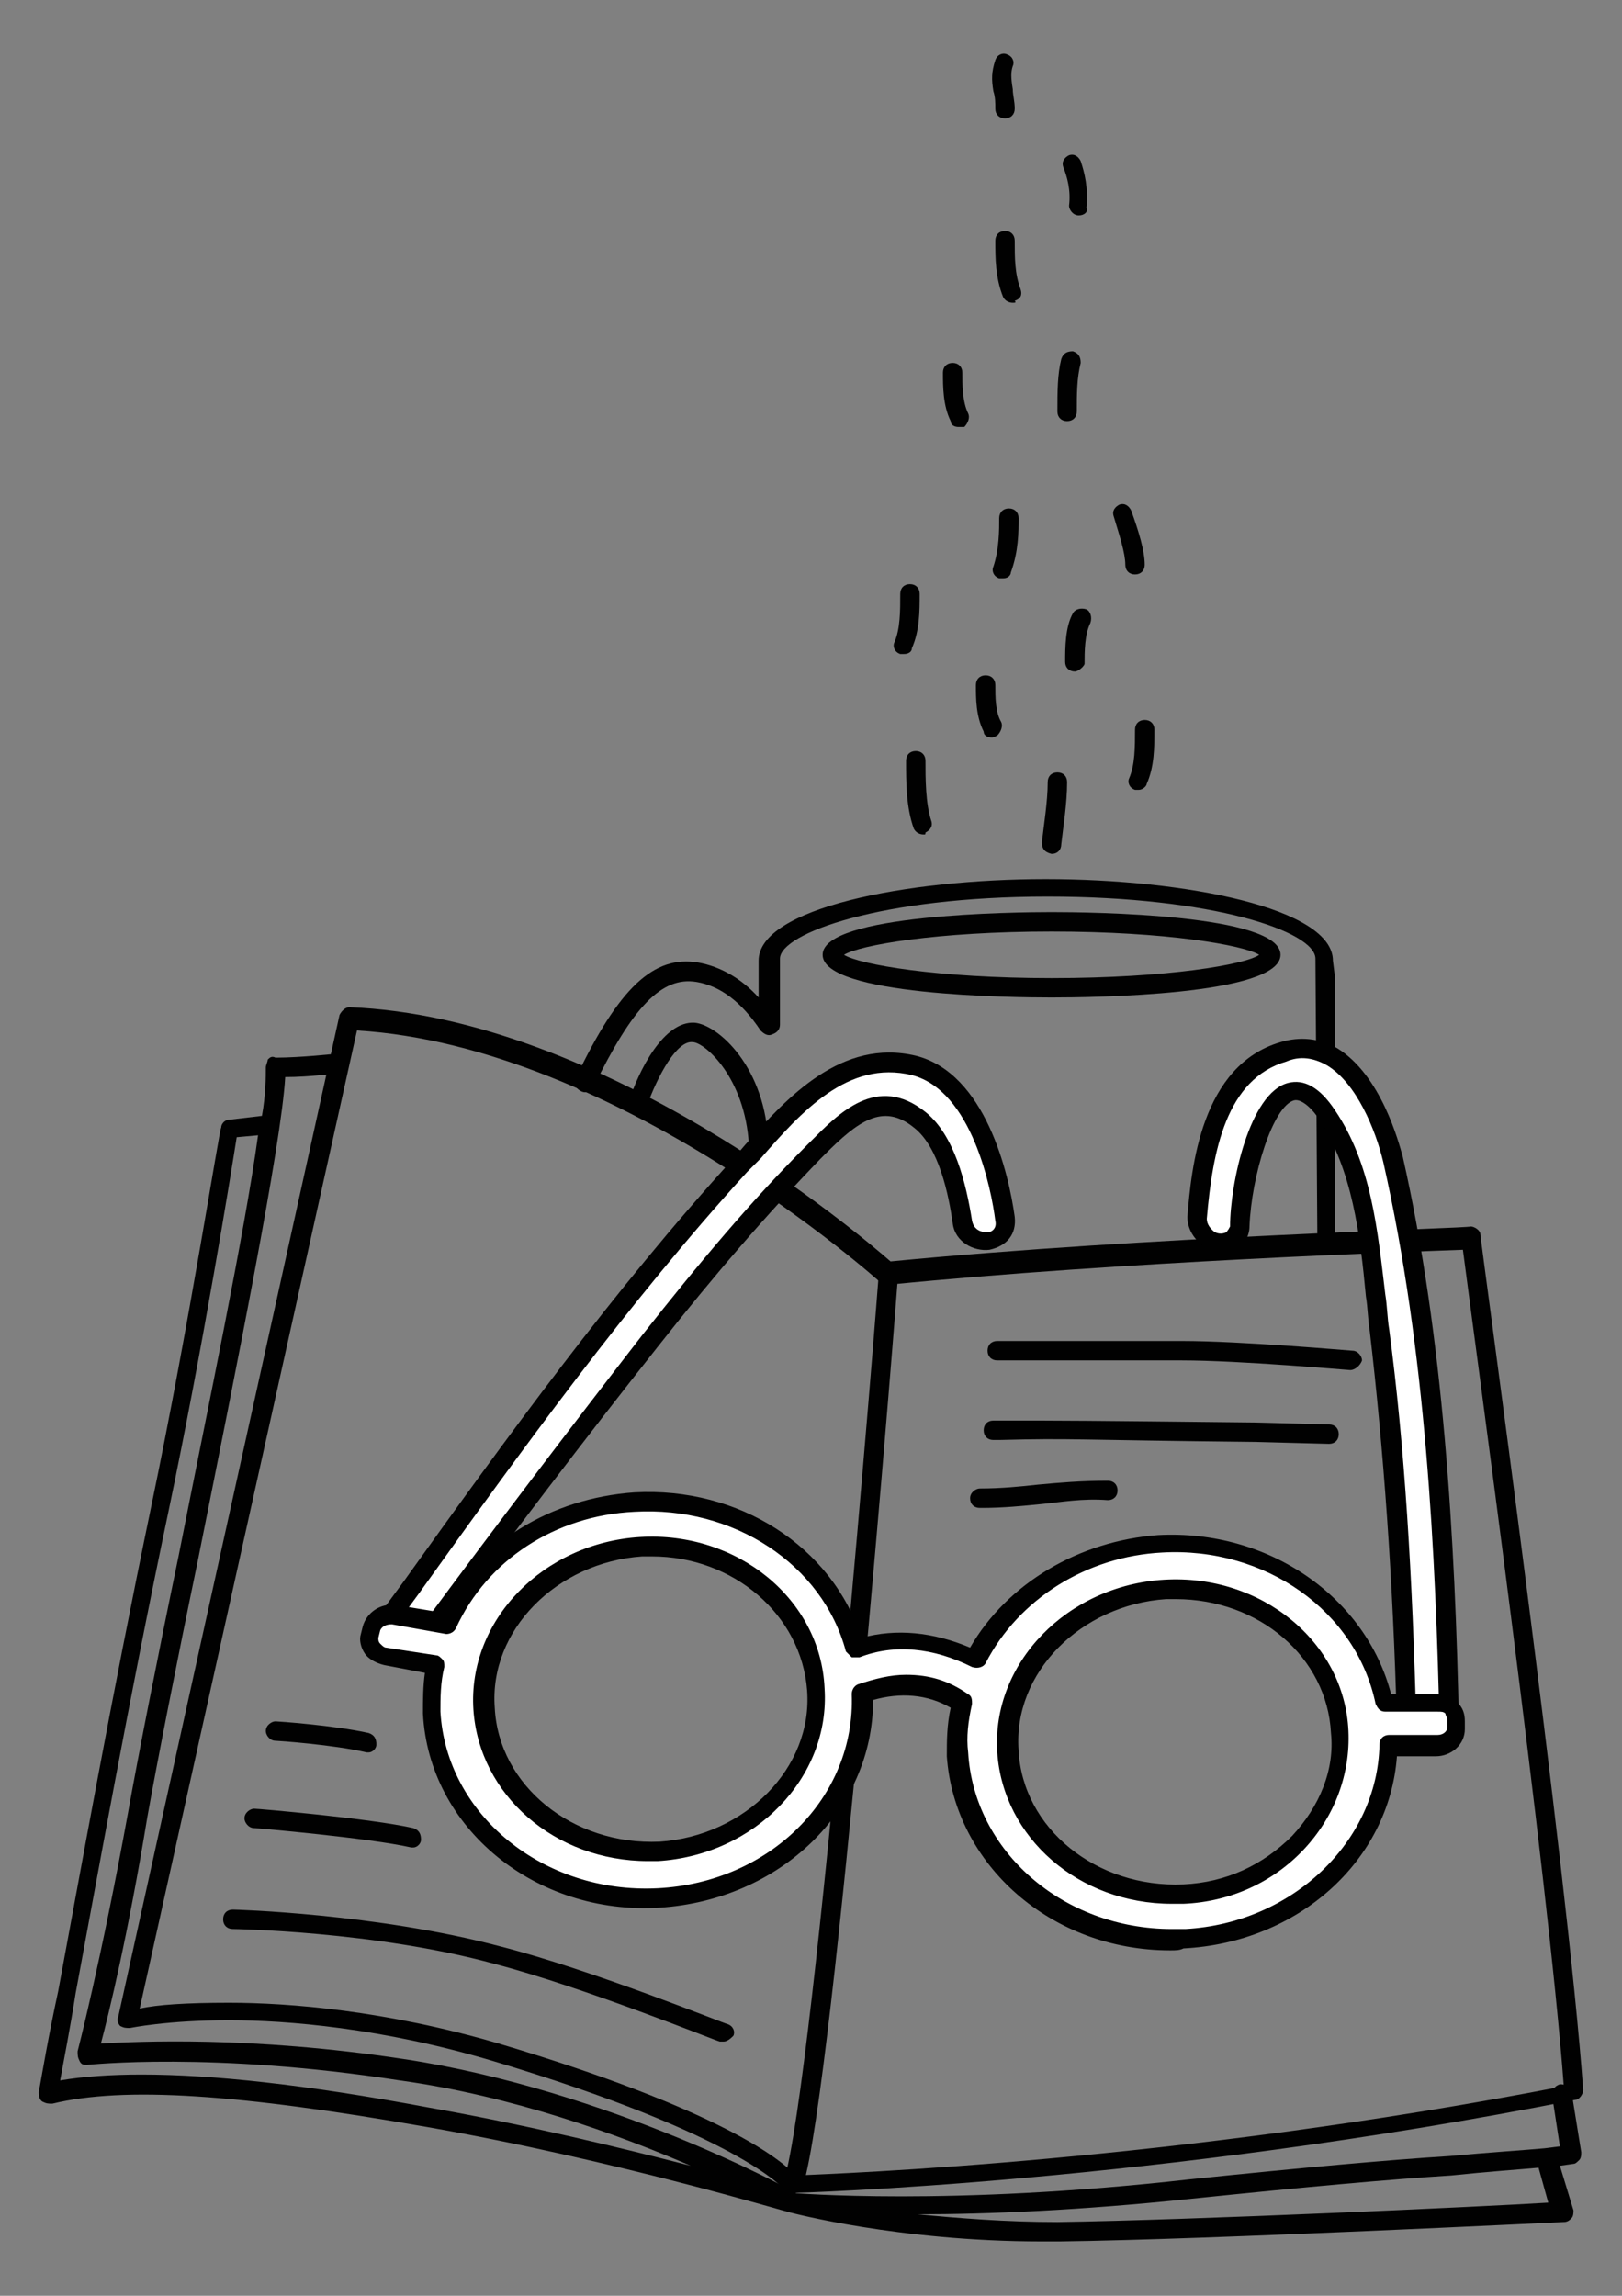 <?xml version="1.0" encoding="UTF-8"?>
<!-- Generator: Adobe Illustrator 21.1.0, SVG Export Plug-In . SVG Version: 6.00 Build 0)  -->
<svg version="1.1" id="Layer_1" xmlns="http://www.w3.org/2000/svg" xmlns:xlink="http://www.w3.org/1999/xlink" x="0px" y="0px" width="83.6px" height="118.3px" viewBox="0 0 83.6 118.3" style="enable-background:new 0 0 83.6 118.3;" xml:space="preserve">
<rect x="0" y="0" width="83.6" height="118.3" fill="#808080" stroke="none"/>
<style type="text/css">
	.st0{fill:#010101;}
	.st1{fill:#FFFFFF;}
</style>
<g>
	<g>
		<path class="st0" d="M68.4,64.6c-0.3,0-0.5-0.2-0.5-0.5l-0.1-14.7c0-1.4-5.3-3.2-13.8-3.2c-8.6,0-13.8,1.9-13.8,3.2v3.4    c0,0.2-0.1,0.4-0.4,0.5c-0.2,0.1-0.4,0-0.6-0.2c-1-1.5-2.1-2.3-3.3-2.5c-1.8-0.3-3.3,1.3-5.3,5.4c-0.1,0.2-0.4,0.4-0.7,0.2    c-0.2-0.1-0.4-0.4-0.2-0.7c2.2-4.6,4-6.3,6.3-5.9c1.1,0.2,2.2,0.8,3.1,1.8v-1.9c0-2.7,7.6-4.2,14.8-4.2c7.2,0,14.8,1.5,14.8,4.2    l0.1,0.8l0,13.9C68.9,64.3,68.7,64.6,68.4,64.6L68.4,64.6z"/>
		<path class="st0" d="M40.8,113c0,0-0.1,0-0.1,0c-0.3-0.1-0.4-0.4-0.3-0.6c1.6-5.2,4.9-46.5,4.9-46.9c0-0.3,0.2-0.5,0.5-0.5    c0.3,0,0.5,0.3,0.5,0.5c-0.1,1.7-3.3,41.8-4.9,47.1C41.2,112.9,41,113,40.8,113"/>
		<path class="st0" d="M40.8,113c-0.2,0-0.3-0.1-0.4-0.2c0,0-2.3-2.8-15-6.6c-5.7-1.7-10.6-2.1-13.6-2.1c-3.2,0-5.1,0.4-5.1,0.4    c-0.2,0-0.3,0-0.5-0.1c-0.1-0.1-0.2-0.3-0.1-0.5l11.4-51.6c0.1-0.2,0.3-0.4,0.5-0.4c13.1,0.5,26.3,11.7,27.9,13.1    c13.4-1.3,29.8-1.7,29.9-1.8c0.2,0,0.5,0.2,0.5,0.4c0,0.3,4.5,32.8,5.3,44.1c0,0.2-0.2,0.5-0.4,0.5C59.5,112.5,41,113,40.8,113    L40.8,113z M11.8,103.2c3.1,0,8.1,0.4,13.9,2.1c11.4,3.4,14.6,6,15.3,6.8c2.2-0.1,19.5-0.7,39.6-4.6c-0.8-10.8-4.7-39.2-5.2-43.1    c-2.7,0.1-17.5,0.6-29.6,1.8c-0.1,0-0.3,0-0.4-0.1c-0.1-0.1-13.6-12.2-27-13L7.2,103.5C8.1,103.3,9.6,103.2,11.8,103.2"/>
		<path class="st1" d="M22.2,84c3.7-5,7.4-10,11.3-14.8c2.7-3.4,5.4-6.7,8.5-9.7c1.4-1.4,3.2-3.4,5.4-1.6c1.4,1.1,1.9,3.6,2.2,5.3    c0.2,1.4,2.4,1.3,2.2-0.1c-0.4-2.7-1.6-7.1-4.7-7.9c-3.9-1-6.6,2.6-8.9,5.1c-6.7,7.3-12.6,15.6-18.4,23.7"/>
		<path class="st0" d="M22.2,84.5c-0.1,0-0.2,0-0.3-0.1c-0.2-0.2-0.3-0.5-0.1-0.7c3.7-5,7.5-10,11.3-14.9c3-3.8,5.6-6.9,8.5-9.8    l0.2-0.2c1.4-1.4,3.4-3.5,5.9-1.5c1.5,1.2,2.1,3.7,2.4,5.6c0.1,0.5,0.5,0.6,0.8,0.6c0.2,0,0.5-0.2,0.4-0.6    c-0.2-1.6-1.2-6.7-4.3-7.5c-3.3-0.8-5.7,1.9-7.8,4.3l-0.7,0.7c-6.1,6.7-11.6,14.3-16.9,21.7l-1.4,1.9c-0.2,0.2-0.5,0.3-0.7,0.1    c-0.2-0.2-0.3-0.5-0.1-0.7l1.4-1.9c5.3-7.4,10.8-15,17-21.8l0.6-0.7c2.2-2.5,5-5.5,8.8-4.6c3.6,0.9,4.8,6.1,5.1,8.3    c0.1,0.9-0.4,1.5-1.3,1.7c-0.8,0.1-1.8-0.4-1.9-1.4c-0.2-1.4-0.7-3.9-2-4.9c-1.6-1.3-2.9-0.3-4.6,1.4l-0.2,0.2    c-2.8,2.9-5.4,5.9-8.4,9.7c-3.8,4.8-7.6,9.8-11.3,14.8C22.5,84.5,22.3,84.5,22.2,84.5"/>
		<path class="st1" d="M74.7,89.1L74.7,89.1c-0.3-9.6-0.8-19.9-2.9-29.3c-0.5-2.3-2.4-6.6-5.7-5.6c-3.6,1-4.2,5.4-4.4,8.6    c-0.1,1.4,2.1,1.9,2.2,0.5c0.1-3.1,1.9-9.7,4.5-5.8c2.1,3.2,2.2,7.4,2.7,11c0.8,6.7,1.2,13.6,1.4,20.3"/>
		<path class="st0" d="M74.7,89.6c-0.3,0-0.5-0.2-0.5-0.5c-0.2-9-0.7-19.5-2.9-29.2c-0.4-1.7-1.4-4.1-2.9-5    c-0.7-0.4-1.4-0.5-2.1-0.2c-3.1,0.9-3.8,4.6-4.1,8.1c0,0.3,0.2,0.5,0.3,0.6c0.2,0.2,0.5,0.2,0.7,0.1c0,0,0.1-0.1,0.2-0.3    c0-2.2,1-6.9,3-7.4c0.8-0.2,1.6,0.2,2.4,1.4c1.9,2.8,2.2,6.2,2.6,9.5c0.1,0.6,0.1,1.2,0.2,1.8c0.8,6,1.2,12.7,1.4,20.4    c0,0.3-0.2,0.5-0.5,0.5c-0.2,0-0.5-0.2-0.5-0.5c-0.2-7.6-0.7-14.3-1.4-20.3c-0.1-0.6-0.1-1.2-0.2-1.8c-0.3-3.2-0.7-6.5-2.4-9.1    c-0.3-0.5-0.9-1.1-1.3-1c-1.1,0.3-2.2,3.9-2.3,6.5c0,0.5-0.3,1-0.7,1.2c-0.5,0.3-1.2,0.2-1.7-0.2c-0.5-0.4-0.8-0.9-0.8-1.5    c0.2-2.5,0.7-7.8,4.8-9c1-0.3,2-0.2,2.9,0.3c2.3,1.4,3.2,4.9,3.4,5.6c2.1,9.3,2.7,19.6,2.9,29.4C75.2,89.4,75,89.6,74.7,89.6    L74.7,89.6z"/>
		<path class="st0" d="M54.2,51.4c-2,0-11.8-0.1-11.8-2.2S52.3,47,54.2,47c2,0,11.8,0.1,11.8,2.2S56.2,51.4,54.2,51.4 M43.5,49.2    c0.8,0.5,4.8,1.2,10.7,1.2c6,0,10-0.7,10.7-1.2c-0.8-0.5-4.8-1.2-10.7-1.2C48.3,48,44.3,48.7,43.5,49.2"/>
		<path class="st1" d="M74.1,87.8l-2.7,0c-1-5-5.9-8.6-11.5-8.2c-4.2,0.2-7.8,2.6-9.5,5.9c-2.8-1.4-5-1-6.2-0.5    c-1.3-4.6-6-7.9-11.4-7.6c-4.4,0.3-8,2.8-9.6,6.3l-2.8-0.5c-0.5-0.1-1.1,0.2-1.2,0.7l-0.1,0.4c-0.1,0.5,0.2,1,0.8,1.1l2.6,0.4    c-0.2,0.8-0.2,1.6-0.2,2.5c0.3,5.6,5.6,9.9,11.7,9.5c6-0.4,10.7-5,10.5-10.5c1.2-0.4,3.2-0.8,5.1,0.5c-0.2,0.9-0.3,1.8-0.2,2.7    c0.3,5.6,5.6,9.9,11.7,9.5c5.8-0.3,10.3-4.7,10.5-9.9l2.5,0c0.5,0,1-0.4,1-0.9l0-0.4C75,88.2,74.6,87.8,74.1,87.8 M34,95.4    c-4.7,0.3-8.8-3-9-7.3c-0.3-4.3,3.4-8.1,8.1-8.3c4.7-0.3,8.8,3,9,7.3C42.3,91.3,38.7,95.1,34,95.4 M61,97.5c-4.7,0.3-8.8-3-9-7.3    c-0.3-4.3,3.4-8.1,8.1-8.3c4.7-0.3,8.8,3,9,7.3C69.4,93.5,65.7,97.3,61,97.5"/>
		<path class="st0" d="M60.3,100.5L60.3,100.5c-6.1,0-11.1-4.4-11.5-10c0-0.8,0-1.6,0.2-2.5c-1.2-0.7-2.6-0.8-4-0.4    c0,5.7-4.8,10.3-11,10.7c-6.4,0.4-11.9-4.1-12.2-10c0-0.7,0-1.4,0.1-2.1l-2.1-0.4c-0.4-0.1-0.8-0.3-1-0.6c-0.2-0.3-0.3-0.7-0.2-1    l0.1-0.4c0.2-0.7,0.9-1.2,1.7-1.1l2.4,0.4c1.8-3.6,5.6-5.9,9.9-6.2c5.4-0.3,10.2,2.8,11.7,7.5c1.8-0.5,3.7-0.3,5.6,0.5    c1.9-3.3,5.6-5.5,9.7-5.8c5.7-0.3,10.7,3.2,12,8.2l2.3,0c0.4,0,0.8,0.2,1.1,0.4c0.3,0.3,0.4,0.6,0.4,1l0,0.4    c0,0.8-0.7,1.4-1.5,1.4l-2,0c-0.4,5.4-5.1,9.6-11,9.9C60.8,100.5,60.6,100.5,60.3,100.5 M46.7,86.3c1.2,0,2.2,0.3,3.2,1    c0.2,0.1,0.2,0.3,0.2,0.5c-0.2,0.9-0.3,1.7-0.2,2.5c0.3,5.1,4.9,9.1,10.5,9.1h0c0.2,0,0.5,0,0.7,0c5.5-0.3,9.9-4.5,10-9.5    c0-0.3,0.2-0.5,0.5-0.5l2.5,0c0.3,0,0.5-0.2,0.5-0.4l0-0.4c0-0.1-0.1-0.2-0.1-0.3c-0.1-0.1-0.2-0.1-0.4-0.1l-2.7,0    c-0.3,0-0.4-0.2-0.5-0.4c-1-4.8-5.7-8.1-11-7.8c-3.9,0.2-7.4,2.4-9.1,5.7c-0.1,0.2-0.4,0.3-0.7,0.2c-2-1-4-1.2-5.8-0.5    c-0.1,0-0.3,0-0.4,0c-0.1-0.1-0.2-0.2-0.3-0.3c-1.2-4.5-5.8-7.5-10.9-7.2c-4.1,0.2-7.6,2.5-9.2,6c-0.1,0.2-0.3,0.3-0.5,0.3    l-2.8-0.5c-0.3,0-0.5,0.1-0.6,0.3l-0.1,0.4c0,0.1,0,0.2,0.1,0.3c0.1,0.1,0.2,0.2,0.3,0.2l2.6,0.4c0.1,0,0.2,0.1,0.3,0.2    c0.1,0.1,0.1,0.2,0.1,0.4c-0.2,0.8-0.2,1.6-0.2,2.3c0.3,5.3,5.3,9.4,11.2,9.1c5.8-0.3,10.2-4.7,10-10c0-0.2,0.1-0.4,0.3-0.5    C45.1,86.5,45.9,86.3,46.7,86.3 M60.4,98.1c-4.8,0-8.7-3.4-9-7.8c-0.3-4.6,3.6-8.6,8.6-8.9c5-0.3,9.3,3.2,9.5,7.8    c0.1,2.2-0.7,4.4-2.3,6.1c-1.6,1.7-3.8,2.7-6.2,2.8C60.8,98.1,60.6,98.1,60.4,98.1 M60.6,82.4c-0.2,0-0.4,0-0.5,0    c-4.4,0.3-7.9,3.8-7.6,7.8c0.2,4,4,7.1,8.5,6.9c2.2-0.1,4.1-1,5.6-2.5c1.4-1.5,2.2-3.4,2-5.3C68.4,85.4,64.9,82.4,60.6,82.4     M33.4,95.9c-4.8,0-8.7-3.4-9-7.8c-0.3-4.6,3.6-8.6,8.6-8.9c5-0.3,9.3,3.2,9.5,7.8c0.3,4.6-3.6,8.6-8.6,8.9    C33.8,95.9,33.6,95.9,33.4,95.9 M33.6,80.2c-0.2,0-0.4,0-0.5,0c-4.4,0.3-7.9,3.8-7.6,7.8c0.2,4,4,7.1,8.5,6.9    c4.4-0.3,7.9-3.8,7.6-7.8C41.3,83.2,37.8,80.2,33.6,80.2"/>
		<path class="st0" d="M37.3,105.2c-0.1,0-0.1,0-0.2,0c-0.1,0-7-2.8-11.6-4c-6.2-1.7-13.5-1.8-13.5-1.8c-0.3,0-0.5-0.2-0.5-0.5    c0-0.3,0.2-0.5,0.5-0.5c0.1,0,7.4,0.2,13.8,1.9c4.7,1.2,11.6,4,11.7,4c0.3,0.1,0.4,0.4,0.3,0.6C37.7,105,37.5,105.2,37.3,105.2"/>
		<path class="st0" d="M40.8,114c0,0-0.1,0-0.1,0c-0.1,0-9-2.7-18.7-4.4c-9.7-1.7-15.6-2.1-19.3-1.2c-0.2,0-0.3,0-0.5-0.1    S2,107.9,2,107.8c0.2-1.1,0.5-2.9,1-5.2c1.1-5.9,2.7-14.9,4.8-25c2-9.6,3.5-19.4,3.6-19.5c0-0.2,0.2-0.4,0.4-0.4l1.7-0.2    c0.2-1.1,0.2-2,0.2-2.5c0-0.1,0.1-0.3,0.1-0.4c0.1-0.1,0.2-0.2,0.4-0.1c1.3,0,3.1-0.2,3.1-0.2c0.3,0,0.5,0.2,0.6,0.4    s-0.2,0.5-0.4,0.6c-0.1,0-1.5,0.2-2.8,0.2c-0.2,3.5-2.5,14.9-4.5,24.9c-1.1,5.3-2.1,10.4-2.6,13.2c-1,6.1-2,10.2-2.4,11.7    c1.9-0.1,7.7-0.4,15.6,0.8c10.6,1.6,20.1,6.8,20.2,6.9c0.2,0.1,0.3,0.4,0.2,0.6C41.2,113.8,41,114,40.8,114 M7.3,106.9    c3.6,0,8.4,0.5,14.8,1.7c5.1,0.9,10,2.1,13.5,3c-3.7-1.6-9.2-3.6-15-4.4c-9.7-1.5-16-0.8-16.1-0.8c-0.2,0-0.3,0-0.4-0.2    C4,106,4,105.9,4,105.7c0,0,1.2-4.6,2.6-12.3c0.5-2.8,1.5-7.9,2.6-13.2c1.5-7.6,3.4-16.6,4.1-21.7l-1.1,0.1    c-0.3,1.9-1.7,10.6-3.5,19.2c-2.1,10-3.7,19-4.8,24.9c-0.3,1.9-0.6,3.4-0.8,4.5C4.3,107,5.7,106.9,7.3,106.9"/>
		<path class="st0" d="M53.7,115.5c-7.4,0-13-1.5-13-1.5c-0.2-0.1-0.4-0.3-0.4-0.6c0-0.3,0.3-0.4,0.5-0.4c0.1,0,8.1,0.7,20.5-0.7    c5.8-0.6,10.2-1,13.4-1.2c2.2-0.2,3.8-0.3,4.9-0.4c0,0,0,0,0,0l0.8-0.1l-0.4-2.6c0-0.3,0.1-0.5,0.4-0.6c0.3,0,0.5,0.1,0.6,0.4    l0.5,3.1c0,0.1,0,0.3-0.1,0.4c-0.1,0.1-0.2,0.2-0.3,0.2l-0.7,0.1l0.7,2.3c0,0.1,0,0.3-0.1,0.4c-0.1,0.1-0.2,0.2-0.4,0.2    c-0.2,0-18.1,0.9-26,1C54.3,115.5,54,115.5,53.7,115.5 M47.3,114.1c2.1,0.2,4.5,0.4,7.2,0.4c7-0.1,22.1-0.8,25.3-1l-0.5-1.8    c-1.1,0.1-2.6,0.2-4.5,0.4c-3.2,0.2-7.6,0.6-13.4,1.2C55.7,113.9,50.9,114.1,47.3,114.1"/>
		<path class="st0" d="M38.6,59c-0.2-3.5-2.3-5.3-2.9-5.3c-0.8-0.1-1.8,1.7-2.4,3.4l-0.9-0.3c0.5-1.6,1.8-4.2,3.4-4.1    c1.2,0.1,3.7,2.3,3.8,6.3L38.6,59z"/>
		<path class="st1" d="M13.1,93.7c0,0,5.9,0.5,8.1,1"/>
		<path class="st0" d="M21.3,95.2c0,0-0.1,0-0.1,0c-2.2-0.5-8-1-8.1-1c-0.3,0-0.5-0.3-0.5-0.5c0-0.3,0.3-0.5,0.5-0.5    c0.2,0,6,0.5,8.2,1c0.3,0.1,0.4,0.3,0.4,0.6C21.7,95,21.5,95.2,21.3,95.2"/>
		<path class="st1" d="M14.3,89.2c0,0,3,0.2,4.7,0.6"/>
		<path class="st0" d="M19,90.3c0,0-0.1,0-0.1,0c-1.7-0.4-4.6-0.6-4.7-0.6c-0.3,0-0.5-0.3-0.5-0.5c0-0.3,0.3-0.5,0.5-0.5    c0.1,0,3,0.2,4.8,0.6c0.3,0.1,0.4,0.3,0.4,0.6C19.4,90.1,19.2,90.3,19,90.3"/>
		<path class="st0" d="M69.6,70.6C69.6,70.6,69.6,70.6,69.6,70.6c-0.1,0-5.7-0.5-8.7-0.5h-9.5c-0.3,0-0.5-0.2-0.5-0.5    s0.2-0.5,0.5-0.5h9.5c3.1,0,8.7,0.5,8.8,0.5c0.3,0,0.5,0.3,0.5,0.5C70.1,70.4,69.8,70.6,69.6,70.6"/>
		<path class="st1" d="M68.5,73.9c-13.6-0.2-12.7-0.2-17.3-0.2"/>
		<path class="st0" d="M68.5,74.4L68.5,74.4l-3.8-0.1c-9.4-0.1-9.4-0.2-13.2-0.1h-0.3c-0.3,0-0.5-0.2-0.5-0.5c0-0.3,0.2-0.5,0.5-0.5    h0.3c3.8,0,3.8,0,13.2,0.1l3.8,0.1c0.3,0,0.5,0.2,0.5,0.5C69,74.2,68.8,74.4,68.5,74.4"/>
		<path class="st1" d="M57,76.8c-2.6-0.1-4.1,0.4-6.6,0.4"/>
		<path class="st0" d="M50.6,77.7c0,0-0.1,0-0.1,0c-0.3,0-0.5-0.2-0.5-0.5c0-0.3,0.3-0.5,0.5-0.5c1.1,0,2.1-0.1,3-0.2    c1.1-0.1,2.2-0.2,3.6-0.2c0.3,0,0.5,0.2,0.5,0.5c0,0.3-0.2,0.5-0.5,0.5c-1.3-0.1-2.4,0.1-3.4,0.2C52.7,77.6,51.7,77.7,50.6,77.7"/>
		<path class="st0" d="M47.6,43c-0.2,0-0.4-0.1-0.5-0.3c-0.4-1.1-0.4-2.4-0.4-3.5c0-0.3,0.2-0.5,0.5-0.5c0.3,0,0.5,0.2,0.5,0.5    c0,0.9,0,2.2,0.3,3.1c0.1,0.3-0.1,0.5-0.3,0.6C47.7,43,47.7,43,47.6,43"/>
		<path class="st0" d="M55.4,34.6c-0.3,0-0.5-0.2-0.5-0.5c0-0.7,0-1.8,0.4-2.5c0.1-0.2,0.4-0.3,0.7-0.2c0.2,0.1,0.3,0.4,0.2,0.7    c-0.3,0.6-0.3,1.5-0.3,2.1C55.9,34.3,55.6,34.6,55.4,34.6"/>
		<path class="st0" d="M51.7,29.8c-0.1,0-0.1,0-0.2,0c-0.3-0.1-0.4-0.4-0.3-0.6c0.3-0.9,0.3-1.9,0.3-2.5c0-0.3,0.2-0.5,0.5-0.5    c0.3,0,0.5,0.2,0.5,0.5c0,0.7,0,1.7-0.4,2.8C52.1,29.6,52,29.8,51.7,29.8"/>
		<path class="st0" d="M58.5,29.6c-0.3,0-0.5-0.2-0.5-0.5c0-0.6-0.3-1.5-0.6-2.5c-0.1-0.3,0.1-0.5,0.3-0.6c0.3-0.1,0.5,0.1,0.6,0.3    c0.4,1.1,0.7,2.1,0.7,2.8C59,29.4,58.8,29.6,58.5,29.6"/>
		<path class="st0" d="M49.4,22c-0.2,0-0.4-0.1-0.4-0.3c-0.4-0.8-0.4-1.8-0.4-2.5c0-0.3,0.2-0.5,0.5-0.5c0.3,0,0.5,0.2,0.5,0.5    c0,0.6,0,1.5,0.3,2.1c0.1,0.2,0,0.5-0.2,0.7C49.6,22,49.5,22,49.4,22"/>
		<path class="st0" d="M52.2,15.6c-0.2,0-0.4-0.1-0.5-0.3c-0.4-1-0.4-2-0.4-2.9c0-0.3,0.2-0.5,0.5-0.5c0.3,0,0.5,0.2,0.5,0.5    c0,0.9,0,1.7,0.3,2.5c0.1,0.3,0,0.5-0.3,0.6C52.4,15.6,52.3,15.6,52.2,15.6"/>
		<path class="st0" d="M58.7,40.7c-0.1,0-0.1,0-0.2,0c-0.3-0.1-0.4-0.4-0.3-0.6c0.3-0.7,0.3-1.6,0.3-2.5c0-0.3,0.2-0.5,0.5-0.5    c0.3,0,0.5,0.2,0.5,0.5c0,0.9,0,1.9-0.4,2.8C59.1,40.5,58.9,40.7,58.7,40.7"/>
		<path class="st0" d="M55,21.7c-0.3,0-0.5-0.2-0.5-0.5c0-1,0-1.9,0.2-2.7c0.1-0.3,0.3-0.4,0.6-0.4c0.3,0.1,0.4,0.3,0.4,0.6    c-0.2,0.8-0.2,1.6-0.2,2.5C55.5,21.5,55.3,21.7,55,21.7"/>
		<path class="st0" d="M54.2,44C54.2,44,54.2,43.9,54.2,44c-0.4-0.1-0.5-0.3-0.5-0.6c0.1-0.9,0.3-2.1,0.3-3.1c0-0.3,0.2-0.5,0.5-0.5    s0.5,0.2,0.5,0.5c0,1.1-0.2,2.3-0.3,3.2C54.7,43.8,54.5,44,54.2,44"/>
		<path class="st0" d="M46.6,33.7c-0.1,0-0.1,0-0.2,0c-0.3-0.1-0.4-0.4-0.3-0.6c0.3-0.7,0.3-1.6,0.3-2.5c0-0.3,0.2-0.5,0.5-0.5    c0.3,0,0.5,0.2,0.5,0.5c0,0.9,0,1.9-0.4,2.8C47,33.6,46.8,33.7,46.6,33.7"/>
		<path class="st0" d="M51.1,38c-0.2,0-0.4-0.1-0.4-0.3c-0.4-0.8-0.4-1.7-0.4-2.4c0-0.3,0.2-0.5,0.5-0.5c0.3,0,0.5,0.2,0.5,0.5    c0,0.6,0,1.4,0.3,1.9c0.1,0.2,0,0.5-0.2,0.7C51.2,38,51.2,38,51.1,38"/>
		<path class="st0" d="M55.6,11.1C55.6,11.1,55.6,11.1,55.6,11.1c-0.3,0-0.5-0.3-0.5-0.5c0.1-0.8-0.1-1.5-0.3-2    c-0.1-0.3,0.1-0.5,0.3-0.6c0.3-0.1,0.5,0.1,0.6,0.3c0.2,0.6,0.4,1.4,0.3,2.4C56.1,10.9,55.9,11.1,55.6,11.1"/>
		<path class="st0" d="M51.8,6.1c-0.3,0-0.5-0.2-0.5-0.5c0-0.3,0-0.6-0.1-0.9c-0.1-0.6-0.1-1,0.1-1.6c0.1-0.3,0.4-0.4,0.6-0.3    c0.3,0.1,0.4,0.4,0.3,0.6c-0.1,0.3-0.1,0.6,0,1.2c0,0.3,0.1,0.6,0.1,1C52.3,5.9,52.1,6.1,51.8,6.1L51.8,6.1z"/>
	</g>
</g>
</svg>